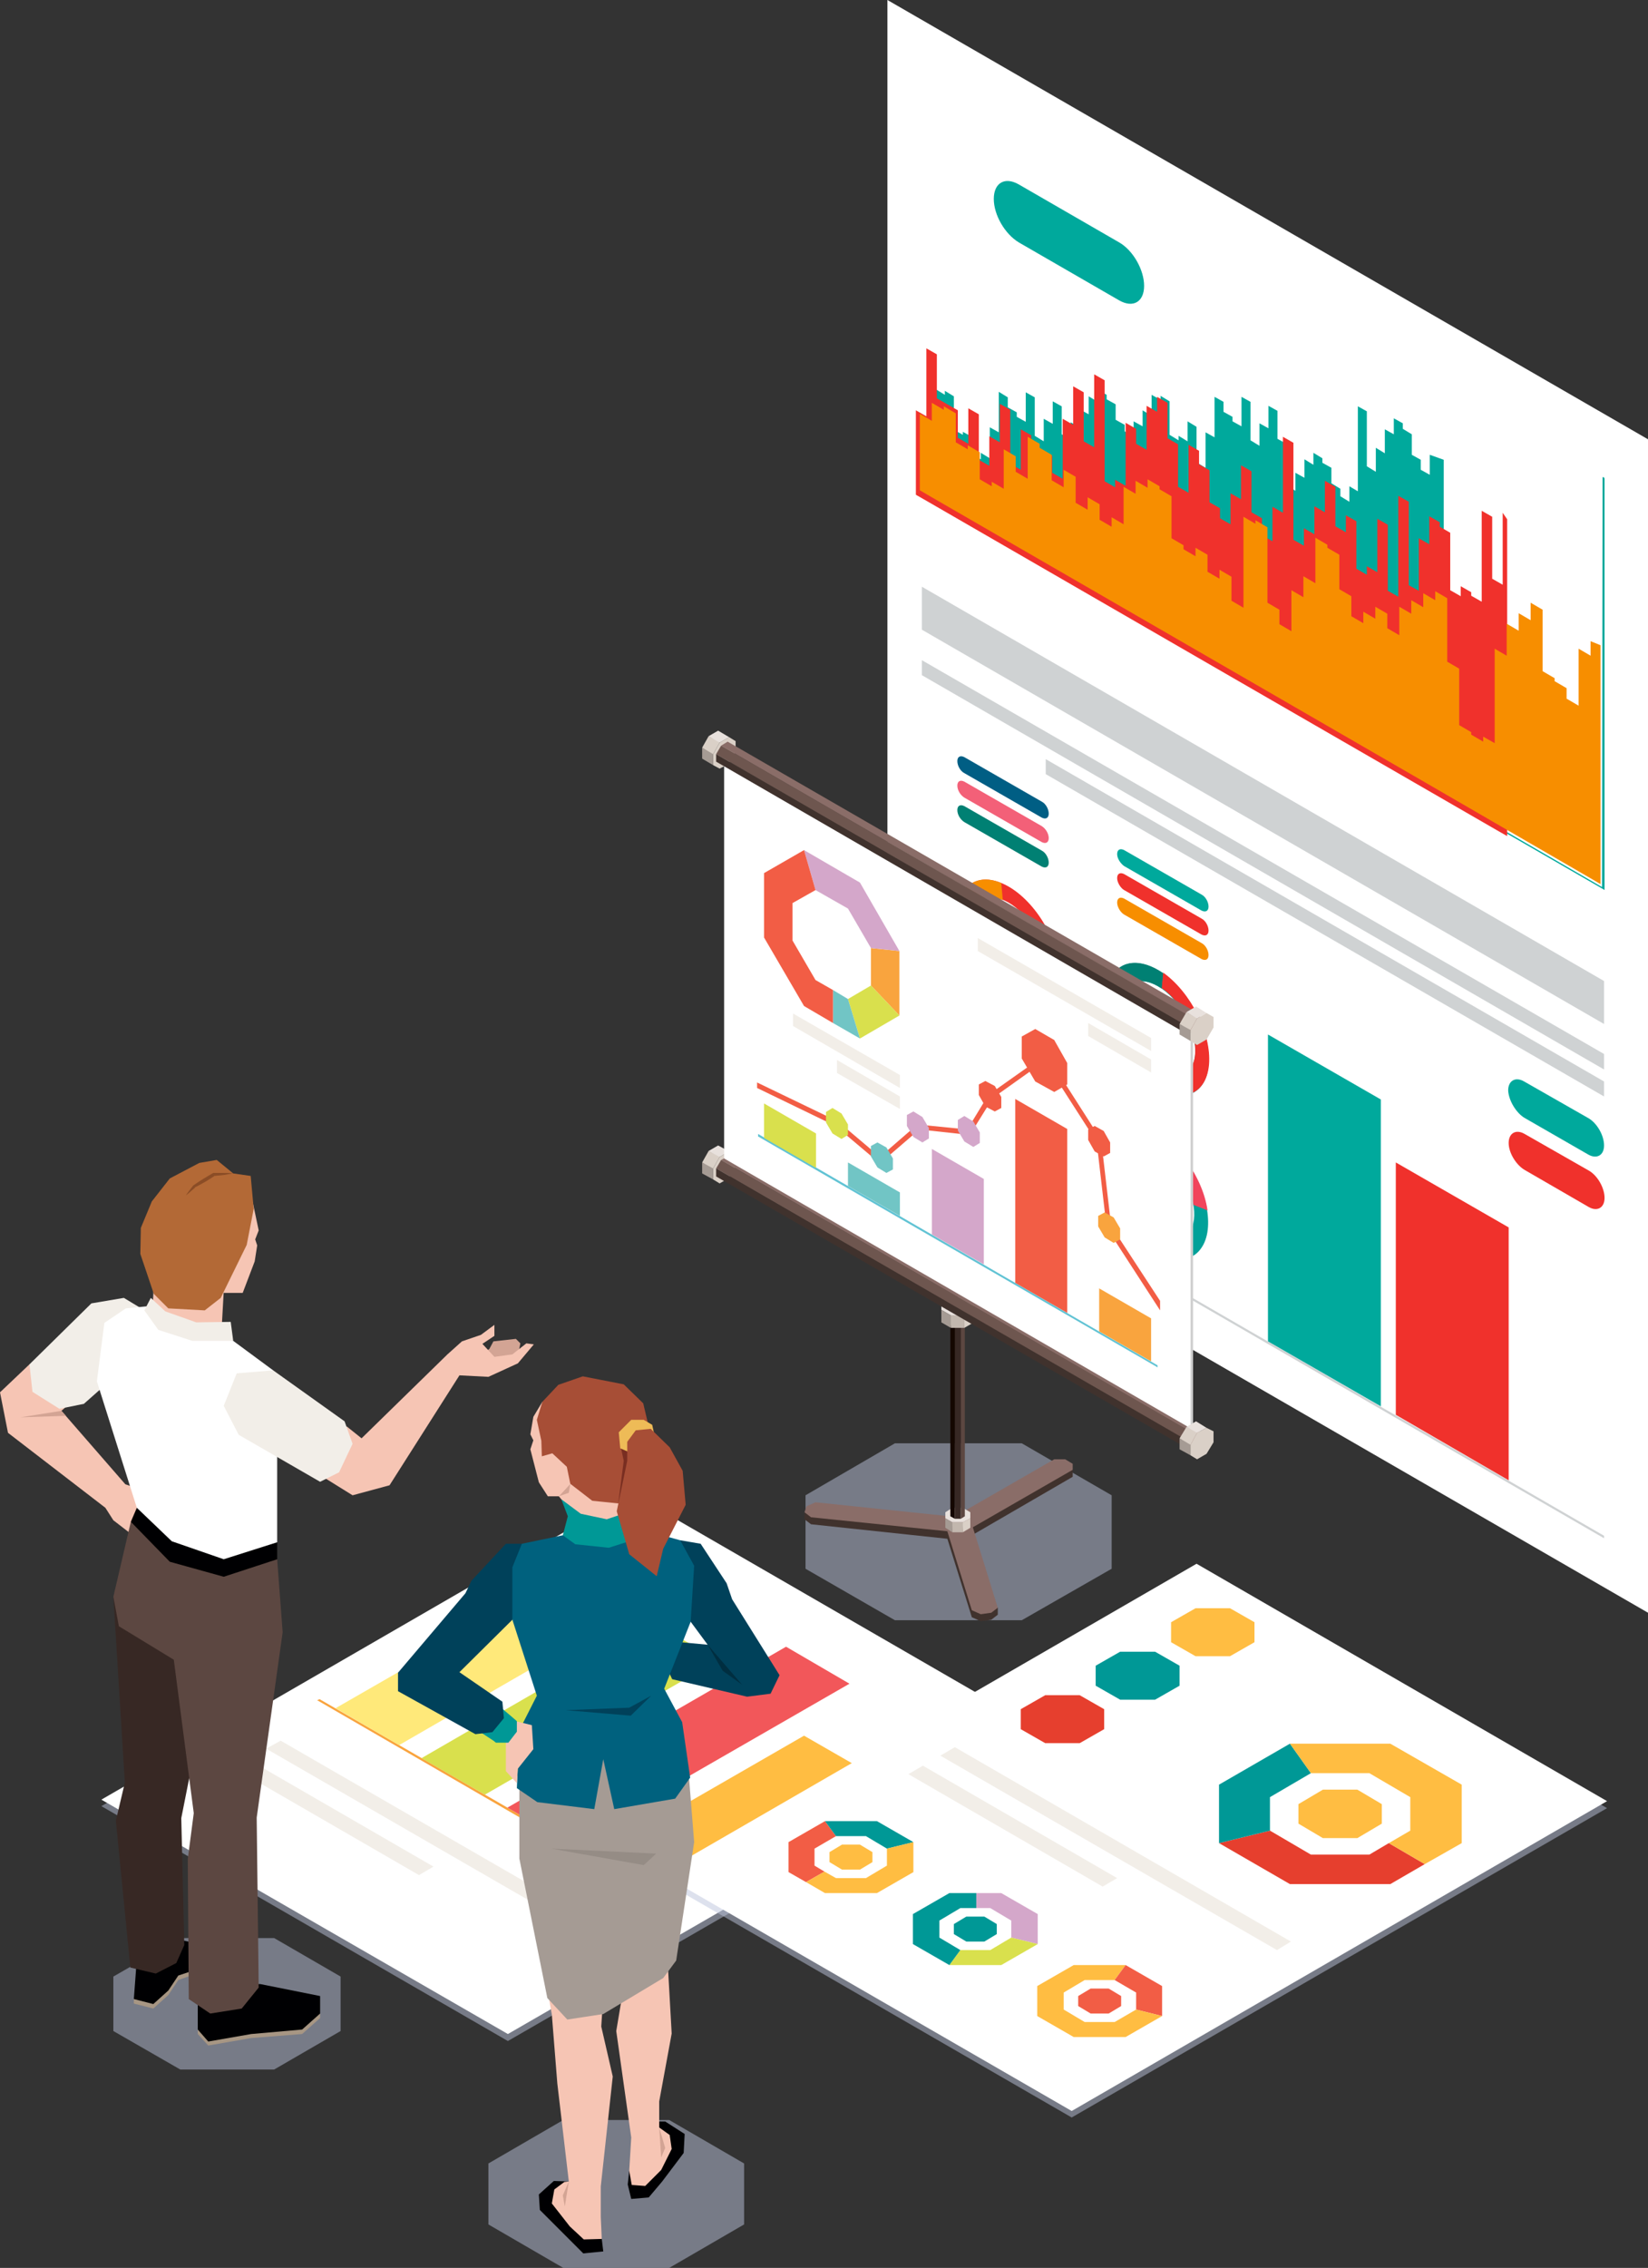 <?xml version="1.0" encoding="utf-8"?>
<!-- Generator: Adobe Illustrator 24.2.1, SVG Export Plug-In . SVG Version: 6.00 Build 0)  -->
<svg version="1.1" id="レイヤー_1" xmlns="http://www.w3.org/2000/svg" xmlns:xlink="http://www.w3.org/1999/xlink" x="0px"
	 y="0px" width="330px" height="453.8px" viewBox="0 0 330 453.8" style="enable-background:new 0 0 330 453.8;"
	 xml:space="preserve">
<rect x="0" y="0" width="330" height="453.8" fill="#333333" stroke="none"/>
<style type="text/css">
	.st0{fill:#FFFFFF;}
	.st1{fill:#00A99C;}
	.st2{fill:#F0312C;}
	.st3{fill:#F78E00;}
	.st4{fill:#CFD2D3;}
	.st5{fill:#00A199;}
	.st6{fill:#008073;}
	.st7{fill:#F36078;}
	.st8{fill:#005E84;}
	.st9{fill:#F1455C;}
	.st10{opacity:0.5;}
	.st11{clip-path:url(#SVGID_2_);fill:#BBC3DC;}
	.st12{fill:#40322D;}
	.st13{fill:#8A6D68;}
	.st14{fill:#E8E1DD;}
	.st15{fill:#DAD0C7;}
	.st16{fill:#C2B7AE;}
	.st17{fill:#A59B94;}
	.st18{fill:#825B54;}
	.st19{fill:#5C4741;}
	.st20{fill:#372824;}
	.st21{fill:#140700;}
	.st22{fill:#6E564F;}
	.st23{fill:#D0D0D0;}
	.st24{fill:#F9A43E;}
	.st25{fill:#D9E04D;}
	.st26{fill:#71C5C5;}
	.st27{fill:#D4A7CA;}
	.st28{fill:#F25D45;}
	.st29{fill:#F2EEE8;}
	.st30{fill:#61C3D4;}
	.st31{clip-path:url(#SVGID_4_);fill:#BBC3DC;}
	.st32{fill:#FFE97A;}
	.st33{fill:#F2575A;}
	.st34{fill:#FFBD42;}
	.st35{clip-path:url(#SVGID_6_);fill:#BBC3DC;}
	.st36{fill:#E63F2E;}
	.st37{fill:#009896;}
	.st38{clip-path:url(#SVGID_8_);fill:#BBC3DC;}
	.st39{fill:#F6C5B4;}
	.st40{fill:#A79683;}
	.st41{fill:#000002;}
	.st42{fill:#D3A494;}
	.st43{fill:#B36936;}
	.st44{fill:#8B4D26;}
	.st45{clip-path:url(#SVGID_10_);fill:#BBC3DC;}
	.st46{fill:#00415A;}
	.st47{opacity:0.3;}
	.st48{clip-path:url(#SVGID_12_);fill:#000002;}
	.st49{fill:#00617E;}
	.st50{fill:#A74E36;}
	.st51{fill:#792E21;}
	.st52{fill:#EEBB57;}
	.st53{opacity:0.1;}
	.st54{clip-path:url(#SVGID_14_);fill:#000001;}
</style>
<polygon class="st0" points="177.7,234.8 330,322.7 330,87.9 177.7,0 "/>
<path class="st1" d="M286.3,91v4l-1.8-1V92l-1.8-1v-4.1l-1.8-1.1v-1.1l-1.8-1v3.2l-1.8-1v4.8l-1.8-1.1v4.8l-1.8-1.1V82.3l-1.8-1v17
	l-1.7-1v3.1l-1.8-1.1v-1.5l-1.8-1.1v-3.1l-1.8-1v-0.9l-1.8-1.1v2.4l-1.8-1.1v3.7l-1.8-1v3.6l-1.8-1.1v-8.3l-1.8-1v-5.6l-1.8-1v4.5
	l-1.8-1v4.5l-1.8-1.1v-7.7l-1.8-1v5.9l-1.8-1v-0.9l-1.8-1v-2l-1.8-1v8.1l-1.8-1v7.1l-1.8-1.1v-7.1l-1.8-1.1v4l-1.8-1.1v0.9l-1.8-1.1
	v-6.7l-1.8-1.1v0.8l-1.8-1v4.2l-1.8-1.1v3.2l-1.8-1v3.1l-1.8-1.1V85l-1.8-1v-3.1l-1.8-1v-0.9l-1.8-1v2.4l-1.8-1.1v3.6l-1.8-1v3.6
	l-1.8-1v3.5l-1.8-1.1v-5.6l-1.8-1v4.5l-1.8-1v4.5l-1.8-1.1v-7.7l-1.8-1v5.9l-1.8-1v-0.9l-1.8-1v-2l-1.8-1.1v8.1l-1.8-1v6.2l-1.8-1.1
	v1.3l-1.8-1v-3.5l-1.8-1V87l-1.8-1v-6.7l-1.8-1.1v0.8l-1.8-1.1v4.2l-1.8-1.1v17.7l1.8,1c33.3,19.2,66.6,38.5,99.9,57.7l1.8,1V92
	L286.3,91z"/>
<path class="st1" d="M320.8,177.5C320.8,177.5,320.9,177.5,320.8,177.5l0.1-81.9c0-0.1,0.1-0.2,0.2-0.1c0.1,0,0.2,0.2,0.2,0.3v82.3
	l-0.3-0.2L184.6,99.2v-0.4L320.8,177.5z"/>
<path class="st2" d="M300.9,102.6V117l-2.1-1.2v-12.4l-2.1-1.2v18.2l-2.1-1.2v-0.7l-2.1-1.2v2l-2.1-1.2v-11.5l-2.1-1.2v-0.9
	l-2.1-1.2v5.6l-2.1-1.2v10.5l-2-1.1v-16.7l-2.1-1.2v20.2l-2.1-1.2V105l-2.1-1.2v10.7l-2.1-1.2v1.7l-2.1-1.2v-9.5l-2.1-1.2l0,3.4
	l-2.1-1.2v-7.9l-2.1-1.2v6.3l-2.1-1.2v5.6l-2.1-1.2v3.5l-2.1-1.2V88.6l-2.1-1.2v15.2l-2.1-1.2v6.9l-2.1-1.2v-3.4l-2.1-1.2v-8.2
	l-2.1-1.2v6.8l-2.1-1.2v6.2l-2.1-1.2v-2l-2.1-1.2v-6.4l-2.1-1.2v-2.7l-2.1-1.2v9.6l-2.1-1.2v-8.5l-2.1-1.2v-7.1l-2.1-1.2v3l-2.1-1.2
	v8.8l-2.1-1.2v-3l-2.1-1.2v12.6l-2.1-1.2v1.5l-2.1-1.2V76.1l-2.1-1.2v14.6l-2.1-1.2v-9.8l-2.1-1.2V85l-2.1-1.2v12l-2.1-1.2v-3.4
	l-2.1-1.2v4.6l-2.1-1.2v-6.3l-2.1-1.2v8.1l-2.1-1.2V82l-2.1-1.2v7.7l-2.1-1.2v5.9l-2.1-1.2v-9.1l-2.1-1.2v7.1l-2.1-1.2v-5.5
	l-2.1-1.2l-2.1-1.2v-8.8l-2.1-1.2v13.6l-2.1-1.2v16.9l2.1,1.2c38.1,22,76.2,44,114.2,65.9l2.1,1.2v-63.4L300.9,102.6z"/>
<path class="st3" d="M318.5,128.3v2.9l-2.4-1.4v11.4l-2.4-1.4v-2.1l-2.4-1.4v-0.6l-2.4-1.4V122l-2.4-1.4v3.5l-2.4-1.4v3.5l-2.4-1.4
	v6.4l-2.4-1.4v18.9l-2.3-1.3v1l-2.4-1.4v-0.5l-2.4-1.4v-11.3l-2.4-1.4v-12.7l-2.4-1.4v1.8l-2.4-1.4v2.8l-2.4-1.4v2.7l-2.4-1.4v5.7
	l-2.4-1.4v-2.9l-2.4-1.4v2.4l-2.4-1.4v2.3l-2.4-1.4v-4l-2.4-1.4v-6.9l-2.4-1.4v-0.6l-2.4-1.4v9.1l-2.4-1.4v4.2l-2.4-1.4v8.2
	l-2.4-1.4v-2.9l-2.4-1.4v-15.1l-2.4-1.4v0.7l-2.4-1.4v18.2l-2.4-1.4v-4.8l-2.4-1.4v1.8l-2.4-1.4v-3.4l-2.4-1.4v1.7l-2.4-1.4v-0.8
	l-2.4-1.4v-8.4l-2.4-1.4v-0.6l-2.4-1.4v1.7l-2.4-1.4v2.6l-2.4-1.4v7.5l-2.4-1.4v1.9l-2.4-1.4v-3.1l-2.4-1.4v2.5l-2.4-1.4v-5.2
	l-2.4-1.4v3.5l-2.4-1.4v-5.1l-2.4-1.4v-0.8l-2.4-1.4v8.4l-2.4-1.4v-3.1l-2.4-1.4v7.9l-2.4-1.4v0.9l-2.4-1.4v-5.4l-2.4-1.4v0.8
	l-2.4-1.4l0-5.8l-2.4-1.4v0.7l-2.4-1.4v3.6l-2.4-1.4v15.3l2.4,1.4c43.8,25.3,87.7,50.6,131.5,76l2.4,1.4v-47.8L318.5,128.3z"/>
<path class="st1" d="M204,48.5l20.1,11.6c2.8,1.6,5,0.3,5-2.9c0-3.2-2.2-7.1-5-8.7L204,36.9c-2.8-1.6-5-0.3-5,2.9
	C199,43,201.2,46.8,204,48.5"/>
<path class="st2" d="M305.3,234.1l12.8,7.4c1.7,1,3.2,0.2,3.2-1.8s-1.4-4.5-3.2-5.5l-12.8-7.3c-1.7-1-3.2-0.2-3.2,1.8
	C302.1,230.7,303.6,233.1,305.3,234.1"/>
<polygon class="st4" points="321.2,307.8 184.6,228.9 184.6,228.4 321.2,307.3 "/>
<path class="st1" d="M305.3,223.7L318,231c1.7,1,3.2,0.2,3.2-1.8c0-2-1.4-4.5-3.2-5.5l-12.8-7.3c-1.7-1-3.2-0.2-3.2,1.8
	C302.1,220.2,303.6,222.7,305.3,223.7"/>
<polygon class="st1" points="276.5,281.4 253.9,268.4 253.9,207 276.5,220 "/>
<polygon class="st2" points="302.1,296.2 279.5,283.1 279.5,232.6 302.1,245.6 "/>
<polygon class="st4" points="321.2,196.3 321.2,204.9 184.6,126 184.6,117.4 "/>
<polygon class="st4" points="321.2,214 184.6,135.1 184.6,132.1 321.2,210.9 "/>
<polygon class="st4" points="321.2,219.4 209.4,154.9 209.4,151.9 321.2,216.4 "/>
<path class="st3" d="M232.3,200.2c2.8,2,4.9,6.1,4.6,9.2c-0.3,3.1-2.8,4-5.6,2.1c-2.8-2-4.9-6.1-4.6-9.2
	C227,199.1,229.5,198.2,232.3,200.2"/>
<path class="st5" d="M221.6,198.9c-0.6,6.2,3.6,14.4,9.2,18.3c5.6,3.9,10.7,2.1,11.2-4.1c0.6-6.2-3.6-14.4-9.2-18.3
	C227.2,190.8,222.2,192.7,221.6,198.9 M224.4,200.8c0.4-4.5,4.1-5.8,8.2-3c4.1,2.8,7.1,8.8,6.7,13.3c-0.4,4.5-4.1,5.9-8.2,3
	C227,211.3,224,205.3,224.4,200.8"/>
<path class="st2" d="M242.1,213c-0.3,3.4-1.9,5.4-4.2,6l-1.6-3.6c1.6-0.5,2.8-2,3-4.4c0.4-4.5-2.6-10.5-6.7-13.3l0.3-3.1
	C238.5,198.6,242.6,206.8,242.1,213"/>
<path class="st6" d="M232.9,194.7l-0.3,3.1c-3.2-2.2-6.1-1.9-7.4,0.4l-2.5-2.9C224.5,192.1,228.5,191.7,232.9,194.7"/>
<path class="st7" d="M204.8,186.1c2.4,3.2,3,7.2,1.5,9.1c-1.6,1.8-4.8,0.8-7.1-2.4c-2.4-3.1-3-7.2-1.5-9.1
	C199.2,181.8,202.4,182.9,204.8,186.1"/>
<path class="st2" d="M193.4,177.8c-3.1,3.7-1.8,11.8,2.9,18.1c4.7,6.3,11.1,8.5,14.2,4.8c3.1-3.6,1.8-11.8-2.9-18.1
	C202.9,176.3,196.5,174.1,193.4,177.8 M195.7,180.9c2.3-2.7,6.9-1.1,10.4,3.5c3.4,4.6,4.4,10.5,2.1,13.2c-2.3,2.7-6.9,1.1-10.3-3.5
	C194.4,189.5,193.4,183.6,195.7,180.9"/>
<path class="st3" d="M200.5,176.7l0.3,3.4c-2-0.8-3.9-0.6-5.1,0.8c-2.3,2.7-1.3,8.6,2.1,13.2l-1.6,1.8c-4.7-6.3-6-14.5-2.9-18.1
	C195.1,175.8,197.7,175.5,200.5,176.7"/>
<path class="st8" d="M206.3,198.8l1.6,3.6c-3.4,0.8-8-1.6-11.7-6.5l1.6-1.8C200.5,197.6,203.9,199.4,206.3,198.8"/>
<path class="st8" d="M204.8,218.1c2.4,3.2,3,7.2,1.5,9.1c-1.6,1.8-4.8,0.7-7.1-2.4c-2.4-3.1-3-7.2-1.5-9.1
	C199.2,213.8,202.4,214.9,204.8,218.1"/>
<path class="st6" d="M193.4,209.8c-3.1,3.7-1.8,11.8,2.9,18.1c4.7,6.3,11.1,8.5,14.2,4.8c3.1-3.6,1.8-11.8-2.9-18.1
	C202.9,208.3,196.5,206.1,193.4,209.8 M195.7,212.9c2.3-2.7,6.9-1.1,10.4,3.5c3.4,4.6,4.4,10.5,2.1,13.2c-2.3,2.7-6.9,1.1-10.3-3.5
	C194.4,221.5,193.4,215.6,195.7,212.9"/>
<path class="st2" d="M200.5,208.7l0.3,3.4c-2-0.8-3.9-0.6-5.1,0.8c-2.3,2.7-1.3,8.6,2.1,13.2l-1.6,1.8c-4.7-6.3-6-14.5-2.9-18.1
	C195.1,207.8,197.7,207.5,200.5,208.7"/>
<path class="st5" d="M206.3,230.8l1.6,3.6c-3.4,0.8-8-1.6-11.7-6.5l1.6-1.8C200.5,229.7,203.9,231.4,206.3,230.8"/>
<path class="st3" d="M234.2,235c2.4,3.1,3.3,7.2,1.9,9.2c-1.4,2-4.6,1.2-7-1.9c-2.5-3.1-3.3-7.2-1.9-9.2
	C228.6,231,231.7,231.9,234.2,235"/>
<path class="st5" d="M222.8,227.6c-2.8,4-1.2,12.3,3.7,18.4c4.9,6.1,11.2,7.8,14,3.8c2.9-4,1.2-12.3-3.7-18.4
	C232,225.3,225.7,223.6,222.8,227.6 M225.2,230.6c2.1-2.9,6.7-1.7,10.2,2.8c3.6,4.4,4.8,10.4,2.7,13.4c-2.1,2.9-6.6,1.7-10.2-2.8
	C224.4,239.5,223.2,233.5,225.2,230.6"/>
<path class="st9" d="M236.9,231.4c2.6,3.3,4.4,7.2,4.9,10.8l-2.8-1.1c-0.4-2.5-1.7-5.4-3.6-7.7c-3.5-4.5-8.1-5.7-10.2-2.8l-2.4-3
	C225.7,223.6,232,225.3,236.9,231.4"/>
<path class="st8" d="M225.2,230.6c-1.6,2.2-1.2,6.3,0.7,10.1l-2.2,0.8c-2.6-5.2-3.1-10.8-0.9-13.9L225.2,230.6z"/>
<path class="st1" d="M225.1,173.3l15.5,8.9c0.8,0.4,1.4,0.1,1.4-0.8c0-0.9-0.6-2-1.4-2.4l-15.5-8.9c-0.8-0.4-1.4-0.1-1.4,0.8
	C223.7,171.8,224.4,172.8,225.1,173.3"/>
<path class="st2" d="M225.1,178.1l15.5,8.9c0.8,0.4,1.4,0.1,1.4-0.8c0-0.9-0.6-2-1.4-2.4l-15.5-8.9c-0.8-0.4-1.4-0.1-1.4,0.8
	C223.7,176.6,224.4,177.7,225.1,178.1"/>
<path class="st3" d="M225.1,183l15.5,8.9c0.8,0.4,1.4,0.1,1.4-0.8c0-0.9-0.6-2-1.4-2.4l-15.5-8.9c-0.8-0.4-1.4-0.1-1.4,0.8
	C223.7,181.5,224.4,182.6,225.1,183"/>
<path class="st8" d="M193.1,154.7l15.5,8.9c0.8,0.4,1.4,0.1,1.4-0.8c0-0.9-0.6-2-1.4-2.4l-15.5-8.9c-0.8-0.4-1.4-0.1-1.4,0.8
	C191.7,153.2,192.3,154.3,193.1,154.7"/>
<path class="st7" d="M193.1,159.6l15.5,8.9c0.8,0.4,1.4,0.1,1.4-0.8c0-0.9-0.6-1.9-1.4-2.4l-15.5-8.9c-0.8-0.4-1.4-0.1-1.4,0.8
	C191.7,158.1,192.3,159.1,193.1,159.6"/>
<path class="st6" d="M193.1,164.5l15.5,8.9c0.8,0.4,1.4,0.1,1.4-0.8c0-0.9-0.6-2-1.4-2.4l-15.5-8.9c-0.8-0.4-1.4-0.1-1.4,0.8
	C191.7,163,192.3,164,193.1,164.5"/>
<g class="st10">
	<g>
		<defs>
			<rect id="SVGID_1_" x="161.3" y="288.8" width="61.3" height="35.4"/>
		</defs>
		<clipPath id="SVGID_2_">
			<use xlink:href="#SVGID_1_"  style="overflow:visible;"/>
		</clipPath>
		<polygon class="st11" points="161.3,313.9 179.2,324.2 204.6,324.2 222.6,313.9 222.6,299.2 204.6,288.8 179.2,288.8 161.3,299.2 
					"/>
	</g>
</g>
<polygon class="st12" points="161.1,302.6 161.1,304 162.4,305 189.7,307.9 194.6,323.6 196.4,324.4 198.5,324.1 199.8,323.1 
	199.8,321.7 199.3,321.1 194.8,307.1 214.8,295.5 214.8,294.1 213.3,293 211.1,293 191.1,304.5 163.3,301.7 "/>
<polygon class="st13" points="161.5,301.4 161.1,302.6 162.4,303.6 189.7,306.4 194.6,322.2 196.4,323 198.5,322.7 199.8,321.7 
	194.8,305.6 214.8,294.1 214.8,292.9 213.3,292 211.1,292 191.1,303.5 163.3,300.6 "/>
<polygon class="st14" points="190.7,304.6 192.8,304.6 194.3,303.8 194.3,302.6 192.8,301.7 190.7,301.7 189.3,302.6 189.3,303.8 
	"/>
<polygon class="st15" points="192.8,304.6 194.3,303.8 194.3,305.7 192.8,306.6 192.7,304.8 "/>
<polygon class="st16" points="190.7,304.6 192.8,304.6 192.8,306.6 190.7,306.6 190.6,304.7 "/>
<polygon class="st17" points="189.3,303.8 190.7,304.6 190.7,306.6 189.3,305.7 "/>
<polygon class="st18" points="191.2,264.7 192.4,264.7 193.2,264.2 193.2,263.5 192.4,263.1 191.2,263.1 190.3,263.5 190.3,264.2 
	"/>
<polygon class="st19" points="192.4,264.7 193.2,264.2 193.2,303.4 192.4,303.9 192.3,264.8 "/>
<polygon class="st20" points="191.2,264.7 192.4,264.7 192.4,303.9 191.2,303.9 191.1,264.8 "/>
<polygon class="st21" points="190.3,264.2 191.2,264.7 191.2,303.9 190.3,303.4 "/>
<polygon class="st14" points="190.4,263.2 193.1,263.2 195,262.1 195,260.6 193.1,259.5 190.4,259.5 188.5,260.6 188.5,262.1 "/>
<polygon class="st15" points="193.1,263.2 195,262.1 195,264.6 193.1,265.7 193,263.4 "/>
<polygon class="st16" points="190.4,263.2 193.1,263.2 193.1,265.7 190.4,265.7 190.2,263.4 "/>
<polygon class="st17" points="188.5,262.1 190.4,263.2 190.4,265.7 188.5,264.6 "/>
<polygon class="st15" points="142.8,150.9 144.1,148.6 146,147.5 147.3,148.3 147.3,150.4 146,152.8 144.1,153.8 142.8,153.1 "/>
<polygon class="st14" points="144.1,148.6 146,147.5 143.8,146.2 141.9,147.3 143.8,148.6 "/>
<polygon class="st15" points="142.8,150.9 144.1,148.6 141.9,147.3 140.6,149.6 142.5,151 "/>
<polygon class="st17" points="142.8,153.1 142.8,150.9 140.6,149.6 140.6,151.8 "/>
<polygon class="st15" points="142.8,233.8 144.1,231.5 146,230.4 147.3,231.2 147.3,233.4 146,235.7 144.1,236.8 142.8,236 "/>
<polygon class="st14" points="144.1,231.5 146,230.4 143.8,229.2 141.9,230.3 143.8,231.6 "/>
<polygon class="st15" points="142.8,233.8 144.1,231.5 141.9,230.3 140.6,232.6 142.5,234 "/>
<polygon class="st17" points="142.8,236 142.8,233.8 140.6,232.6 140.6,234.8 "/>
<polygon class="st18" points="237,287.8 238,286.2 239.3,285.4 240.3,285.9 240.3,287.5 239.3,289.2 238,290 237,289.4 "/>
<polygon class="st13" points="238,286.2 239.3,285.4 145.7,231.4 144.4,232.1 237.8,286.2 "/>
<polygon class="st22" points="237,287.8 238,286.2 144.4,232.1 143.4,233.8 236.8,287.9 "/>
<polygon class="st12" points="237,289.4 237,287.8 143.4,233.8 143.4,235.4 "/>
<polygon class="st23" points="238.5,286.2 238.9,286.2 238.9,206.6 238.5,206.6 231.3,251.6 "/>
<polygon class="st0" points="145,231.8 238.4,285.8 238.4,205.9 145,151.9 "/>
<polygon class="st18" points="237,204.9 238,203.2 239.3,202.4 240.3,203 240.3,204.6 239.3,206.2 238,207 237,206.5 "/>
<polygon class="st13" points="238,203.2 239.3,202.4 145.7,148.4 144.4,149.2 237.8,203.2 "/>
<polygon class="st22" points="237,204.9 238,203.2 144.4,149.2 143.4,150.9 236.8,205 "/>
<polygon class="st12" points="237,206.5 237,204.9 143.4,150.9 143.4,152.4 "/>
<polygon class="st15" points="238.4,206.1 239.7,203.8 241.6,202.7 243,203.5 243,205.6 241.6,208 239.7,209.1 238.4,208.3 "/>
<polygon class="st14" points="239.7,203.8 241.6,202.7 239.5,201.4 237.6,202.5 239.5,203.8 "/>
<polygon class="st15" points="238.4,206.1 239.7,203.8 237.6,202.5 236.2,204.9 238.1,206.2 "/>
<polygon class="st17" points="238.4,208.3 238.4,206.1 236.2,204.9 236.2,207 "/>
<polygon class="st15" points="238.4,289.1 239.7,286.7 241.6,285.7 243,286.4 243,288.6 241.6,290.9 239.7,292 238.4,291.2 "/>
<polygon class="st14" points="239.7,286.7 241.6,285.7 239.5,284.4 237.6,285.5 239.5,286.8 "/>
<polygon class="st15" points="238.4,289.1 239.7,286.7 237.6,285.5 236.2,287.8 238.1,289.2 "/>
<polygon class="st17" points="238.4,291.2 238.4,289.1 236.2,287.8 236.2,290 "/>
<polygon class="st24" points="180.1,203.2 180.1,190.3 174.4,189.7 174.4,197.2 "/>
<polygon class="st25" points="172.2,207.8 180.1,203.2 174.4,197.2 169.8,199.9 "/>
<polygon class="st26" points="169.8,199.9 166.8,198.1 166.8,204.7 172.2,207.8 "/>
<polygon class="st27" points="180.1,190.3 172.2,176.6 161,170.1 163.3,178.1 169.8,181.8 174.4,189.7 "/>
<polygon class="st28" points="166.8,198.1 163.3,196.1 158.7,188.2 158.7,180.7 163.3,178.1 161,170.1 153,174.7 153,187.6 
	161,201.3 166.8,204.7 "/>
<polygon class="st29" points="158.8,205.3 180.2,217.7 180.2,215.1 158.8,202.8 "/>
<polygon class="st29" points="167.6,214.7 180.2,221.9 180.2,219.4 167.6,212.1 "/>
<polygon class="st29" points="195.8,190.3 230.5,210.3 230.5,207.7 195.8,187.7 "/>
<polygon class="st29" points="217.9,207.3 230.5,214.6 230.5,212 217.9,204.7 "/>
<polygon class="st30" points="151.8,227.4 231.8,273.6 231.8,273.2 151.8,226.9 "/>
<polygon class="st24" points="220.1,257.8 230.5,263.8 230.5,272.4 220.1,266.4 "/>
<polygon class="st28" points="203.3,219.9 213.7,225.9 213.7,262.7 203.3,256.7 "/>
<polygon class="st27" points="186.6,229.9 197,235.9 197,253 186.6,247 "/>
<polygon class="st26" points="169.8,232.6 180.2,238.6 180.2,243.3 169.8,237.3 "/>
<polygon class="st25" points="153,220.8 163.4,226.8 163.4,233.7 153,227.7 "/>
<polygon class="st28" points="232.3,262.2 232.3,260.3 222.5,245.3 220.5,228.1 209.5,210.9 197.9,219.1 193.7,226 183.7,225 
	176.2,231.5 167.8,224.4 151.6,216.6 151.6,217.7 167.3,225.3 176.2,232.8 184.1,226 194.2,227.1 198.8,219.7 209.2,212.3 
	219.6,228.5 221.6,245.7 "/>
<polygon class="st24" points="219.9,243.3 221.2,242.6 223,243.6 224.3,245.8 224.3,248 223,248.7 221.2,247.6 219.9,245.4 "/>
<polygon class="st28" points="217.9,226 219.2,225.3 221,226.3 222.3,228.6 222.3,230.7 221,231.4 219.2,230.4 217.9,228.1 "/>
<polygon class="st28" points="196,217 197.3,216.3 199.2,217.3 200.5,219.5 200.5,221.7 199.2,222.4 197.3,221.4 196,219.1 "/>
<polygon class="st27" points="191.8,224.1 193.1,223.3 194.9,224.4 196.2,226.6 196.2,228.7 194.9,229.5 193.1,228.4 191.8,226.2 
	"/>
<polygon class="st27" points="181.6,223.1 182.9,222.4 184.7,223.5 186,225.7 186,227.8 184.7,228.6 182.9,227.5 181.6,225.3 "/>
<polygon class="st26" points="174.4,229.3 175.7,228.6 177.5,229.6 178.8,231.8 178.8,234 177.5,234.7 175.7,233.6 174.4,231.4 "/>
<polygon class="st25" points="165.4,222.5 166.7,221.7 168.5,222.8 169.8,225 169.8,227.1 168.5,227.9 166.7,226.8 165.4,224.6 "/>
<polygon class="st28" points="204.6,207.4 207.3,205.9 211.1,208.1 213.7,212.7 213.7,217 211.1,218.5 207.3,216.4 204.6,211.8 "/>
<g class="st10">
	<g>
		<defs>
			<rect id="SVGID_3_" x="20.3" y="300.2" width="187.4" height="108.2"/>
		</defs>
		<clipPath id="SVGID_4_">
			<use xlink:href="#SVGID_3_"  style="overflow:visible;"/>
		</clipPath>
		<polygon class="st31" points="101.7,408.4 20.3,361.4 126.4,300.2 207.8,347.2 		"/>
	</g>
</g>
<polygon class="st0" points="101.7,407 20.3,360.1 126.4,298.8 207.8,345.8 "/>
<polygon class="st24" points="136.3,382.3 63.5,340.2 64,340 136.8,382 "/>
<polygon class="st32" points="117.5,327.5 104.8,320.2 67.2,341.8 79.9,349.2 "/>
<polygon class="st25" points="143.8,332.2 131.1,324.8 84.4,351.8 97.1,359.1 "/>
<polygon class="st33" points="170.1,336.9 157.4,329.5 101.6,361.7 114.3,369 "/>
<polygon class="st34" points="173.7,354.6 161,347.3 118.8,371.6 131.5,378.9 "/>
<polygon class="st29" points="117.6,387 53.3,349.9 56.2,348.3 120.5,385.4 "/>
<polygon class="st29" points="83.9,375.2 46.7,353.7 49.6,352 86.8,373.5 "/>
<g class="st10">
	<g>
		<defs>
			<rect id="SVGID_5_" x="132.3" y="314.3" width="189.5" height="109.4"/>
		</defs>
		<clipPath id="SVGID_6_">
			<use xlink:href="#SVGID_5_"  style="overflow:visible;"/>
		</clipPath>
		<polygon class="st35" points="214.6,423.7 132.3,376.2 239.6,314.3 321.8,361.8 		"/>
	</g>
</g>
<polygon class="st0" points="214.6,422.4 132.3,374.9 239.6,312.9 321.8,360.4 "/>
<polygon class="st36" points="254.3,366.3 262.5,371.1 274.2,371.1 278.1,368.8 285.3,373 278.4,377 258.3,377 244.1,368.8 "/>
<polygon class="st37" points="244.1,368.8 244.1,357.1 258.3,348.9 262.5,354.8 254.3,359.6 254.3,366.3 "/>
<polygon class="st34" points="278.1,368.8 282.4,366.3 282.4,359.6 274.2,354.8 262.5,354.8 258.3,348.9 278.4,348.9 292.7,357.1 
	292.7,368.8 285.3,373 "/>
<polygon class="st34" points="264.9,358.1 260,361 260,364.9 264.9,367.8 271.8,367.8 276.7,364.9 276.7,361 271.8,358.1 "/>
<polygon class="st34" points="239.4,321.8 234.5,324.6 234.5,328.6 239.4,331.4 246.3,331.4 251.2,328.6 251.2,324.6 246.3,321.8 
	"/>
<polygon class="st37" points="224.3,330.5 219.4,333.3 219.4,337.3 224.3,340.1 231.3,340.1 236.2,337.3 236.2,333.3 231.3,330.5 
	"/>
<polygon class="st36" points="209.3,339.2 204.4,342 204.4,346 209.3,348.8 216.2,348.8 221.1,346 221.1,342 216.2,339.2 "/>
<polygon class="st29" points="255.7,390.2 188.3,351.3 191.2,349.6 258.5,388.5 "/>
<polygon class="st29" points="220.8,377.5 181.9,355 184.8,353.3 223.7,375.8 "/>
<polygon class="st28" points="167.4,367.4 163.1,369.9 163.1,373.3 165.1,374.5 161.4,376.6 157.9,374.6 157.9,368.6 165.2,364.4 
	"/>
<polygon class="st37" points="165.2,364.4 175.6,364.4 182.9,368.6 177.6,369.9 173.4,367.4 167.4,367.4 "/>
<polygon class="st34" points="165.1,374.5 167.4,375.8 173.4,375.8 177.6,373.3 177.6,369.9 182.9,368.6 182.9,374.6 175.6,378.8 
	165.2,378.8 161.4,376.6 "/>
<polygon class="st34" points="174.7,370.6 172.2,369.1 168.6,369.1 166.1,370.6 166.1,372.6 168.6,374.1 172.2,374.1 174.7,372.6 
	"/>
<polygon class="st27" points="202.5,387.7 202.5,384.3 198.3,381.8 195.5,381.8 195.5,378.8 200.5,378.8 207.8,383 207.8,389 "/>
<polygon class="st25" points="207.8,389 200.5,393.2 190.1,393.2 192.3,390.2 198.3,390.2 202.5,387.7 "/>
<polygon class="st37" points="195.5,381.8 192.3,381.8 188.1,384.3 188.1,387.7 192.3,390.2 190.1,393.2 182.8,389 182.8,383 
	190.1,378.8 195.5,378.8 "/>
<polygon class="st37" points="193.5,388.5 197.1,388.5 199.6,387 199.6,385 197.1,383.5 193.5,383.5 191,385 191,387 "/>
<polygon class="st34" points="223.2,396.2 217.2,396.2 213,398.7 213,400.3 207.7,400.3 207.7,397.4 215,393.2 225.4,393.2 "/>
<polygon class="st28" points="225.4,393.2 232.7,397.4 232.7,403.4 227.5,402.1 227.5,398.7 223.2,396.2 "/>
<polygon class="st34" points="213,400.3 213,402.1 217.2,404.6 223.2,404.6 227.5,402.1 232.7,403.4 225.4,407.6 215,407.6 
	207.7,403.4 207.7,400.3 210.5,398.7 "/>
<polygon class="st28" points="224.5,401.4 224.5,399.4 222,397.9 218.4,397.9 215.9,399.4 215.9,401.4 218.4,402.9 222,402.9 "/>
<g class="st10">
	<g>
		<defs>
			<rect id="SVGID_7_" x="22.7" y="387.8" width="45.5" height="26.3"/>
		</defs>
		<clipPath id="SVGID_8_">
			<use xlink:href="#SVGID_7_"  style="overflow:visible;"/>
		</clipPath>
		<polygon class="st38" points="22.7,406.4 36.1,414.1 54.9,414.1 68.2,406.4 68.2,395.5 54.9,387.8 36.1,387.8 22.7,395.5 		"/>
	</g>
</g>
<polygon class="st39" points="13.1,281.6 12.3,282.3 25.1,297 28.9,298.3 29.3,302.8 26.2,306.9 22.7,304.2 21.1,301.7 1.6,286.7 
	0,278.6 5.9,273 11.4,274.2 "/>
<polygon class="st29" points="16.8,280.9 28.1,270.9 30.6,263.2 24.8,259.7 18.3,260.8 5.9,273 6.5,278.5 11.9,281.9 "/>
<polygon class="st40" points="26.8,400 26.8,400.9 30.7,401.9 33.7,399.2 35.7,396.2 39.6,394.8 39.6,389.8 33.2,393.8 "/>
<polygon class="st41" points="27.3,393.3 26.8,400 30.7,401 33.7,398.3 35.7,395.3 39.6,394 39.6,388.9 33.8,387.7 "/>
<polygon class="st40" points="52.1,397.8 64.1,402.9 64.1,403.8 60.5,407 50.3,407.8 41.7,409.3 39.6,407 39.6,406.1 46.1,397.8 "/>
<polygon class="st41" points="52.1,397 64.1,399.4 64.1,402.9 60.5,406.1 50.3,407 41.7,408.5 39.6,406.1 39.6,399.9 46.1,397 "/>
<polygon class="st20" points="39,350.2 36.3,363.8 36.9,389.2 35.3,392.8 31.2,394.9 26.1,393.7 23.2,364.3 25,356.7 22.7,319.5 
	28.1,324.8 39,328.7 "/>
<polygon class="st19" points="55.5,312 56.6,326.6 51.4,363.7 51.8,397.7 48.4,401.9 42.1,402.9 37.8,400 37.6,372 38.8,362.8 
	34.8,332.1 23.8,325.4 22.7,319.5 26.2,304.5 "/>
<polygon class="st41" points="55.5,308.6 55.5,312 44.8,315.5 34,312.5 26.2,304.5 27.4,301.7 "/>
<polygon class="st0" points="46.7,268.3 54.7,274.2 55.5,290.2 55.5,308.6 44.8,312 34.4,308.4 27.4,301.7 19.4,276.4 20.9,264.7 
	25.2,261.8 29.3,261.4 33.6,265.1 41.8,266.7 "/>
<polygon class="st39" points="44.8,258.4 44.4,265.6 38.4,266.7 31.4,264 30.6,261 30.8,256.9 39.5,255 "/>
<polygon class="st39" points="50.6,240.5 51.8,246.2 51.1,248 51.5,249.2 51,252.4 48.6,258.7 43.1,258.7 43.7,254 47.8,240.2 "/>
<polygon class="st42" points="103.7,271.3 104.2,268.8 103.3,267.9 98.8,268.4 98,269.9 96.6,271 99.3,273.4 "/>
<polygon class="st39" points="69.4,285.4 72.4,287.8 89.6,271 92,275.2 78,297.2 70.6,299.2 64,295.1 "/>
<polygon class="st29" points="69,284.4 54.7,274.2 47.4,274.8 44.8,281.3 47.8,287.1 64.1,296.5 67.9,294.6 70.6,288.9 "/>
<polygon class="st39" points="89.6,271 92.5,268.4 96.3,267.1 99,265.1 99,267.3 96.6,268.9 99,271.5 102.6,271 105.4,268.8 
	106.9,269 103.7,272.8 97.8,275.5 92,275.2 89.1,274.8 "/>
<polygon class="st29" points="28.9,262.2 30.2,259.7 33.1,262.4 39.3,264.6 46.2,264.5 46.7,268.3 38.5,268.3 31.7,266.1 "/>
<polygon class="st43" points="50.2,235.3 50.8,241.9 49.4,249.1 44.2,259.7 41,262.2 33.7,261.8 30.8,258.9 28.1,250.9 28.2,245.7 
	30.4,240.4 34,235.8 39.9,232.7 43.4,232.1 46.7,234.8 "/>
<path class="st44" d="M46.7,234.8c-0.6-0.1-1.3-0.1-1.9-0.1c-0.6,0-1.3,0-1.9,0h-0.1l-0.1,0c-1.4,0.8-2.7,1.6-4,2.5l0,0l0,0
	c-0.5,0.6-1,1.3-1.5,2c0.7-0.5,1.3-1.1,1.9-1.6l-0.1,0c1.4-0.7,2.8-1.5,4.1-2.4l-0.1,0.1c0.6-0.1,1.3-0.1,1.9-0.2
	C45.4,235,46,234.9,46.7,234.8"/>
<polygon class="st42" points="12.3,282.3 4.1,283.6 13.2,283.3 "/>
<g class="st10">
	<g>
		<defs>
			<rect id="SVGID_9_" x="97.8" y="424.2" width="51.2" height="29.6"/>
		</defs>
		<clipPath id="SVGID_10_">
			<use xlink:href="#SVGID_9_"  style="overflow:visible;"/>
		</clipPath>
		<polygon class="st45" points="97.8,445.1 112.8,453.8 134,453.8 149,445.1 149,432.9 134,424.2 112.8,424.2 97.8,432.9 		"/>
	</g>
</g>
<polygon class="st41" points="132,424.5 133.2,424.5 137.1,427 136.9,430.8 132.6,436.5 129.9,439.7 126.4,440 125.7,437.1 
	126,434.4 "/>
<polygon class="st39" points="125.1,392.5 125.1,396.3 123.4,406.4 126.4,427.7 126,434.4 126.5,437.2 129.2,437.4 132.4,434.2 
	134.5,430 134.1,427.2 132,425.7 132,420.5 134.5,406.9 133.6,390.9 129.2,387.4 "/>
<polygon class="st41" points="120.5,448 120.8,450.5 116.8,450.9 108.1,442.2 107.9,439.1 110.9,436.4 113.9,436.5 "/>
<polygon class="st39" points="109.3,396.4 110.5,403.1 111.6,416.9 113.9,436.5 113,436.6 111,438.1 110.5,440.9 114.1,445.5 
	116.9,448.1 120.5,448 120.3,443.6 120.3,437.5 122.7,415.5 120.4,405.5 121.1,394.5 115.4,390.9 111.3,391.2 "/>
<polygon class="st17" points="138,356.1 139,368.6 135.4,392.3 132.8,395.8 120.8,403 113.6,404.1 109.6,399.8 104,371.9 104,358.2 
	110.2,347 130.4,347 "/>
<polygon class="st39" points="111.9,299.4 112.4,300 115.4,304.8 123.8,306.1 127.1,304 127.5,297.9 120.3,294.8 111.4,295.2 "/>
<polygon class="st42" points="111.9,299.4 114.2,296.9 113.9,298.7 "/>
<polygon class="st46" points="136.2,308.2 140.3,308.9 145.5,316.8 146.6,320 156.1,335.2 154.3,338.9 149.6,339.5 134.6,336 
	133.8,334.3 135.2,328.5 141.7,329.1 138.3,324.5 133.8,320.2 "/>
<g class="st47">
	<g>
		<defs>
			<rect id="SVGID_11_" x="141.7" y="329.1" width="6.9" height="8"/>
		</defs>
		<clipPath id="SVGID_12_">
			<use xlink:href="#SVGID_11_"  style="overflow:visible;"/>
		</clipPath>
		<polygon class="st48" points="141.7,329.1 148.6,337.1 144.7,334.3 		"/>
	</g>
</g>
<polygon class="st37" points="98.8,348.3 95.6,346.2 100.1,341.5 102.7,343.7 101.7,346.5 100.2,347.5 "/>
<polygon class="st46" points="102.6,324.1 92,334.6 100.6,340.5 100.9,343.8 98.6,346.6 95.2,347 79.7,338.4 79.7,334.7 93.2,318.8 
	94.4,316.3 101.3,308.9 104.5,308.9 106.2,316.8 "/>
<polygon class="st49" points="112.7,307.2 104.5,308.9 102.6,313.6 102.6,324.1 107.5,339.3 104,346.2 103.5,357.8 107.6,360.6 
	119,362 120.8,352 123,362 135.2,359.9 138.2,355.7 136.6,344.6 133,337.9 138.3,324.5 139,313.3 136.2,308.2 130.4,306.6 "/>
<polygon class="st37" points="126.3,302.4 121.5,304 116.3,302.9 112.4,300 113.7,303.4 112.7,307.2 115.2,309 121.9,309.7 
	126.3,308.3 "/>
<polygon class="st39" points="108.6,280.5 106.8,283.5 106.2,287 106.8,288.2 106.2,290 107.9,296.6 109.7,299.4 111.9,299.4 
	114.2,296.9 117.5,293.1 115.3,285.5 115,281 "/>
<polygon class="st50" points="129.7,284.6 128.8,280.8 124.9,277 116.7,275.4 111.8,277.1 108.6,280.5 107.5,284.1 108.4,288.3 
	108.5,291.4 110.6,290.8 113.5,293.5 114.2,296.9 118.6,300.3 125.5,301 129.7,294.5 "/>
<polygon class="st51" points="124.3,289.5 124.9,292.3 123.8,300.8 128.1,290.1 "/>
<polygon class="st52" points="131.1,287.4 130.6,285.1 128.9,284.1 126.4,284.1 123.9,286.6 124.2,289.8 126.5,290.8 "/>
<polygon class="st50" points="125.6,288.5 127.3,286.2 130.3,285.9 134.1,289.6 136.7,294.3 137.3,301.1 132.8,309.9 131.5,315.4 
	126,311 123.5,302.4 125.6,292.3 "/>
<polygon class="st39" points="104.5,344.7 106.5,345.2 106.8,350 103.7,353.9 103.5,356.8 101.3,354.4 101.3,348.7 103.2,344.4 "/>
<polygon class="st37" points="102.7,343.7 103.5,344.4 103.5,346.5 101.8,348.7 99.3,348.7 98.8,348.3 "/>
<polygon class="st42" points="113.9,436.5 113.1,441.5 112.7,439.3 "/>
<polygon class="st42" points="132,425.7 132.4,431.7 133.2,429.8 "/>
<polygon class="st46" points="130.4,339.3 126,341.7 113.3,342.2 126.3,343.3 "/>
<g class="st53">
	<g>
		<defs>
			<rect id="SVGID_13_" x="110.4" y="369.9" width="21.1" height="3.4"/>
		</defs>
		<clipPath id="SVGID_14_">
			<use xlink:href="#SVGID_13_"  style="overflow:visible;"/>
		</clipPath>
		<polygon class="st54" points="131.4,370.9 110.4,369.9 128.9,373.2 		"/>
	</g>
</g>
<g>
</g>
<g>
</g>
<g>
</g>
<g>
</g>
<g>
</g>
<g>
</g>
<g>
</g>
<g>
</g>
<g>
</g>
<g>
</g>
<g>
</g>
<g>
</g>
<g>
</g>
<g>
</g>
<g>
</g>
</svg>

